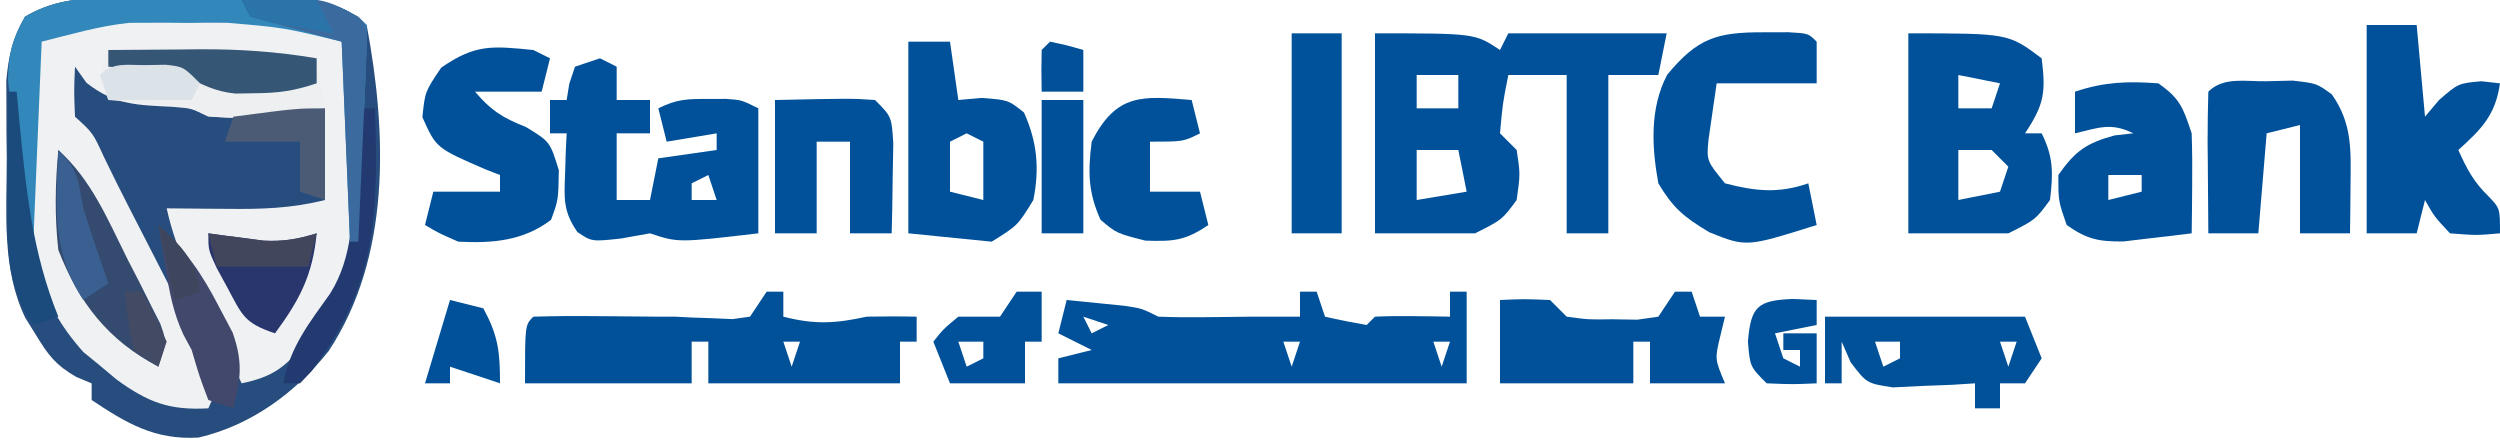 <?xml version="1.0" encoding="UTF-8"?>
<svg version="1.1" xmlns="http://www.w3.org/2000/svg" width="300" height="53">
<path d="M0 0 C1.315 -0.003 2.63 -0.005 3.984 -0.008 C4.664 -0.004 5.344 0.001 6.045 0.005 C8.119 0.016 10.192 0.005 12.266 -0.008 C13.58 -0.005 14.895 -0.003 16.25 0 C18.048 0.003 18.048 0.003 19.883 0.007 C23.286 0.278 26.615 0.756 29.125 3.266 C31.581 16.362 32.031 31.071 24.562 42.391 C20.564 47.411 15.268 51.299 8.949 52.773 C3.688 53.08 0.332 51.07 -3.875 48.266 C-3.875 47.606 -3.875 46.946 -3.875 46.266 C-4.782 45.889 -4.782 45.889 -5.707 45.504 C-8.186 44.088 -9.094 42.876 -10.562 40.453 C-10.979 39.787 -11.395 39.12 -11.824 38.434 C-14.71 32.479 -14.059 25.719 -14.062 19.266 C-14.075 18.185 -14.087 17.105 -14.1 15.992 C-14.102 14.948 -14.103 13.904 -14.105 12.828 C-14.11 11.881 -14.114 10.933 -14.118 9.957 C-13.846 6.939 -13.379 4.905 -11.875 2.266 C-8.03 -0.004 -4.392 0.008 0 0 Z " fill="#EFF1F3" transform="translate(14.875,-0.266)"/>
<path d="M0 0 C1.315 -0.003 2.63 -0.005 3.984 -0.008 C4.664 -0.004 5.344 0.001 6.045 0.005 C8.119 0.016 10.192 0.005 12.266 -0.008 C13.58 -0.005 14.895 -0.003 16.25 0 C18.048 0.003 18.048 0.003 19.883 0.007 C23.286 0.278 26.615 0.756 29.125 3.266 C31.581 16.362 32.031 31.071 24.562 42.391 C20.564 47.411 15.268 51.299 8.949 52.773 C3.688 53.08 0.332 51.07 -3.875 48.266 C-3.875 47.606 -3.875 46.946 -3.875 46.266 C-4.782 45.889 -4.782 45.889 -5.707 45.504 C-8.186 44.088 -9.094 42.876 -10.562 40.453 C-10.979 39.787 -11.395 39.12 -11.824 38.434 C-14.71 32.479 -14.059 25.719 -14.062 19.266 C-14.075 18.185 -14.087 17.105 -14.1 15.992 C-14.102 14.948 -14.103 13.904 -14.105 12.828 C-14.11 11.881 -14.114 10.933 -14.118 9.957 C-13.846 6.939 -13.379 4.905 -11.875 2.266 C-8.03 -0.004 -4.392 0.008 0 0 Z M-10.875 5.266 C-10.992 9.599 -11.063 13.931 -11.125 18.266 C-11.159 19.486 -11.192 20.707 -11.227 21.965 C-11.318 30.415 -10.567 36.126 -4.875 42.508 C-4.215 43.047 -3.555 43.585 -2.875 44.141 C-2.215 44.695 -1.555 45.249 -0.875 45.82 C2.9 48.549 5.436 49.526 10.125 49.266 C11.452 46.343 11.452 46.343 10.185 43.817 C9.696 42.866 9.207 41.914 8.703 40.934 C8.172 39.888 7.641 38.841 7.094 37.764 C6.527 36.671 5.959 35.579 5.375 34.453 C4.823 33.372 4.272 32.291 3.703 31.178 C2.668 29.15 1.628 27.125 0.583 25.102 C-0.45 23.093 -1.453 21.068 -2.435 19.032 C-3.725 16.215 -3.725 16.215 -5.875 14.266 C-6 11.141 -6 11.141 -5.875 8.266 C-5.421 8.905 -4.968 9.544 -4.5 10.203 C-1.061 12.905 1.608 12.868 5.883 13.09 C8.125 13.266 8.125 13.266 10.125 14.266 C11.935 14.362 13.75 14.395 15.562 14.391 C16.531 14.393 17.499 14.396 18.496 14.398 C21.235 14.378 21.235 14.378 24.125 13.266 C24.125 16.896 24.125 20.526 24.125 24.266 C20.089 25.275 16.488 25.379 12.375 25.328 C11.678 25.324 10.98 25.319 10.262 25.314 C8.549 25.303 6.837 25.285 5.125 25.266 C5.766 28.172 6.692 30.691 7.973 33.375 C8.509 34.506 8.509 34.506 9.057 35.66 C9.43 36.437 9.803 37.215 10.188 38.016 C10.565 38.808 10.942 39.601 11.33 40.418 C12.258 42.369 13.191 44.317 14.125 46.266 C17.859 45.486 19.272 44.395 21.75 41.453 C22.34 40.766 22.931 40.079 23.539 39.371 C26.771 35.081 27.369 32.16 27.32 26.75 C27.311 24.874 27.311 24.874 27.301 22.961 C27.284 21.659 27.267 20.357 27.25 19.016 C27.241 17.698 27.232 16.381 27.223 15.023 C27.199 11.771 27.166 8.518 27.125 5.266 C20.572 2.595 14.892 2.06 7.875 2.016 C7.067 1.995 6.259 1.974 5.426 1.953 C-0.513 1.915 -5.367 3.072 -10.875 5.266 Z " fill="#264D7D" transform="translate(14.875,-0.266)"/>
<path d="M0 0 C12 0 12 0 15 2 C15.33 1.34 15.66 0.68 16 0 C22.27 0 28.54 0 35 0 C34.67 1.65 34.34 3.3 34 5 C32.02 5 30.04 5 28 5 C28 11.27 28 17.54 28 24 C26.35 24 24.7 24 23 24 C23 17.73 23 11.46 23 5 C20.69 5 18.38 5 16 5 C15.323 8.403 15.323 8.403 15 12 C15.66 12.66 16.32 13.32 17 14 C17.438 16.875 17.438 16.875 17 20 C15.25 22.375 15.25 22.375 12 24 C8.04 24 4.08 24 0 24 C0 16.08 0 8.16 0 0 Z M5 5 C5 6.32 5 7.64 5 9 C6.65 9 8.3 9 10 9 C10 7.68 10 6.36 10 5 C8.35 5 6.7 5 5 5 Z M5 14 C5 15.98 5 17.96 5 20 C6.98 19.67 8.96 19.34 11 19 C10.67 17.35 10.34 15.7 10 14 C8.35 14 6.7 14 5 14 Z " fill="#00519A" transform="translate(165,4)"/>
<path d="M0 0 C0.66 0 1.32 0 2 0 C2.33 0.99 2.66 1.98 3 3 C4.656 3.382 6.325 3.714 8 4 C8.33 3.67 8.66 3.34 9 3 C10.519 2.928 12.042 2.916 13.562 2.938 C14.389 2.947 15.215 2.956 16.066 2.965 C16.704 2.976 17.343 2.988 18 3 C18 2.01 18 1.02 18 0 C18.66 0 19.32 0 20 0 C20 3.63 20 7.26 20 11 C3.667 11 -12.667 11 -29 11 C-29 10.01 -29 9.02 -29 8 C-27.68 7.67 -26.36 7.34 -25 7 C-26.32 6.34 -27.64 5.68 -29 5 C-28.67 3.68 -28.34 2.36 -28 1 C-26.541 1.141 -25.083 1.288 -23.625 1.438 C-22.407 1.559 -22.407 1.559 -21.164 1.684 C-19 2 -19 2 -17 3 C-15.189 3.071 -13.375 3.084 -11.562 3.062 C-10.11 3.049 -10.11 3.049 -8.629 3.035 C-7.761 3.024 -6.894 3.012 -6 3 C-4 3 -2 3 0 3 C0 2.01 0 1.02 0 0 Z M-26 3 C-25.67 3.66 -25.34 4.32 -25 5 C-24.34 4.67 -23.68 4.34 -23 4 C-23.99 3.67 -24.98 3.34 -26 3 Z M-19 6 C-18 8 -18 8 -18 8 Z M-2 6 C-1.67 6.99 -1.34 7.98 -1 9 C-0.67 8.01 -0.34 7.02 0 6 C-0.66 6 -1.32 6 -2 6 Z M16 6 C16.33 6.99 16.66 7.98 17 9 C17.33 8.01 17.66 7.02 18 6 C17.34 6 16.68 6 16 6 Z " fill="#005199" transform="translate(156,35)"/>
<path d="M0 0 C0.66 0.33 1.32 0.66 2 1 C2 2.32 2 3.64 2 5 C3.32 5 4.64 5 6 5 C6 6.32 6 7.64 6 9 C4.68 9 3.36 9 2 9 C2 11.64 2 14.28 2 17 C3.32 17 4.64 17 6 17 C6.33 15.35 6.66 13.7 7 12 C10.465 11.505 10.465 11.505 14 11 C14 10.34 14 9.68 14 9 C12.02 9.33 10.04 9.66 8 10 C7.67 8.68 7.34 7.36 7 6 C9.245 4.877 10.515 4.866 13 4.875 C14.052 4.871 14.052 4.871 15.125 4.867 C17 5 17 5 19 6 C19 10.95 19 15.9 19 21 C9.375 22.125 9.375 22.125 6 21 C4.845 21.206 3.69 21.413 2.5 21.625 C-1 22 -1 22 -2.707 20.848 C-4.432 18.383 -4.304 16.79 -4.188 13.812 C-4.16 12.911 -4.133 12.01 -4.105 11.082 C-4.071 10.395 -4.036 9.708 -4 9 C-4.66 9 -5.32 9 -6 9 C-6 7.68 -6 6.36 -6 5 C-5.34 5 -4.68 5 -4 5 C-3.897 4.361 -3.794 3.721 -3.688 3.062 C-3.461 2.382 -3.234 1.701 -3 1 C-2.01 0.67 -1.02 0.34 0 0 Z M13 14 C12.01 14.495 12.01 14.495 11 15 C11 15.66 11 16.32 11 17 C11.99 17 12.98 17 14 17 C13.67 16.01 13.34 15.02 13 14 Z " fill="#005199" transform="translate(72,7)"/>
<path d="M0 0 C12 0 12 0 16 3 C16.51 7.082 16.314 8.53 14 12 C14.66 12 15.32 12 16 12 C17.437 14.875 17.382 16.819 17 20 C15.25 22.375 15.25 22.375 12 24 C8.04 24 4.08 24 0 24 C0 16.08 0 8.16 0 0 Z M6 5 C6 6.32 6 7.64 6 9 C7.32 9 8.64 9 10 9 C10.33 8.01 10.66 7.02 11 6 C9.35 5.67 7.7 5.34 6 5 Z M6 14 C6 15.98 6 17.96 6 20 C7.65 19.67 9.3 19.34 11 19 C11.33 18.01 11.66 17.02 12 16 C11.34 15.34 10.68 14.68 10 14 C8.68 14 7.36 14 6 14 Z " fill="#00519A" transform="translate(229,4)"/>
<path d="M0 0 C0.66 0 1.32 0 2 0 C2 0.99 2 1.98 2 3 C5.759 3.967 8.243 3.825 12 3 C14 2.962 16.001 2.954 18 3 C18 3.99 18 4.98 18 6 C17.34 6 16.68 6 16 6 C16 7.65 16 9.3 16 11 C8.333 11 0.667 11 -7 11 C-7 9.35 -7 7.7 -7 6 C-7.66 6 -8.32 6 -9 6 C-9 7.65 -9 9.3 -9 11 C-15.6 11 -22.2 11 -29 11 C-29 4 -29 4 -28 3 C-25.511 2.927 -23.05 2.908 -20.562 2.938 C-19.868 2.942 -19.174 2.947 -18.459 2.951 C-16.639 2.964 -14.82 2.981 -13 3 C-12.34 3 -11.68 3 -11 3 C-10.309 3.035 -9.618 3.07 -8.906 3.105 C-8.112 3.133 -7.318 3.16 -6.5 3.188 C-5.706 3.222 -4.912 3.257 -4.094 3.293 C-3.403 3.196 -2.712 3.1 -2 3 C-1.34 2.01 -0.68 1.02 0 0 Z M2 6 C2.33 6.99 2.66 7.98 3 9 C3.33 8.01 3.66 7.02 4 6 C3.34 6 2.68 6 2 6 Z " fill="#015199" transform="translate(92,35)"/>
<path d="M0 0 C1.98 0 3.96 0 6 0 C6.33 3.63 6.66 7.26 7 11 C7.557 10.34 8.114 9.68 8.688 9 C11 7 11 7 13.75 6.75 C14.492 6.832 15.235 6.915 16 7 C15.458 10.796 13.799 12.472 11 15 C12.003 17.238 12.845 18.851 14.625 20.562 C16 22 16 22 16 25 C13.188 25.25 13.188 25.25 10 25 C8.125 23 8.125 23 7 21 C6.67 22.32 6.34 23.64 6 25 C4.02 25 2.04 25 0 25 C0 16.75 0 8.5 0 0 Z " fill="#00519A" transform="translate(284,3)"/>
<path d="M0 0 C0.991 -0.003 1.983 -0.005 3.004 -0.008 C5.438 0.125 5.438 0.125 6.438 1.125 C6.438 2.775 6.438 4.425 6.438 6.125 C2.478 6.125 -1.482 6.125 -5.562 6.125 C-5.769 7.548 -5.975 8.971 -6.188 10.438 C-6.362 11.638 -6.362 11.638 -6.539 12.863 C-6.778 15.412 -6.778 15.412 -4.562 18.125 C-0.918 19.076 1.858 19.364 5.438 18.125 C5.768 19.775 6.098 21.425 6.438 23.125 C-1.989 25.781 -1.989 25.781 -6.438 24 C-9.514 22.154 -10.751 21.133 -12.562 18.125 C-13.354 13.761 -13.604 9.116 -11.508 5.109 C-7.876 0.683 -5.509 -0.014 0 0 Z " fill="#00519A" transform="translate(211.562,3.875)"/>
<path d="M0 0 C1.65 0 3.3 0 5 0 C5.33 2.31 5.66 4.62 6 7 C6.928 6.918 7.856 6.835 8.812 6.75 C12 7 12 7 13.875 8.5 C15.47 12.044 15.759 15.233 15 19 C13.125 22.062 13.125 22.062 10 24 C6.7 23.67 3.4 23.34 0 23 C0 15.41 0 7.82 0 0 Z M7 11 C6.01 11.495 6.01 11.495 5 12 C5 13.98 5 15.96 5 18 C6.32 18.33 7.64 18.66 9 19 C9 16.69 9 14.38 9 12 C8.34 11.67 7.68 11.34 7 11 Z " fill="#005199" transform="translate(109,5)"/>
<path d="M0 0 C0.66 0.33 1.32 0.66 2 1 C1.67 2.32 1.34 3.64 1 5 C-1.64 5 -4.28 5 -7 5 C-5.04 7.287 -3.744 8.102 -0.875 9.25 C2 11 2 11 3.062 14.438 C3 18 3 18 2.125 20.375 C-1.181 22.903 -4.895 23.213 -9 23 C-11.285 22.008 -11.285 22.008 -13 21 C-12.67 19.68 -12.34 18.36 -12 17 C-9.36 17 -6.72 17 -4 17 C-4 16.34 -4 15.68 -4 15 C-4.566 14.781 -5.132 14.562 -5.715 14.336 C-11.657 11.767 -11.657 11.767 -13.312 8.062 C-13 5 -13 5 -11.062 2.125 C-6.943 -0.733 -4.93 -0.485 0 0 Z " fill="#005199" transform="translate(64,6)"/>
<path d="M0 0 C1.605 -0.039 1.605 -0.039 3.242 -0.078 C6.125 0.25 6.125 0.25 7.945 1.578 C10.412 5.074 10.232 8.31 10.188 12.438 C10.178 13.524 10.169 14.611 10.16 15.73 C10.149 16.562 10.137 17.393 10.125 18.25 C8.145 18.25 6.165 18.25 4.125 18.25 C4.125 13.96 4.125 9.67 4.125 5.25 C2.805 5.58 1.485 5.91 0.125 6.25 C-0.205 10.21 -0.535 14.17 -0.875 18.25 C-2.855 18.25 -4.835 18.25 -6.875 18.25 C-6.902 15.437 -6.922 12.625 -6.938 9.812 C-6.946 9.01 -6.954 8.208 -6.963 7.381 C-6.972 5.337 -6.927 3.293 -6.875 1.25 C-5.072 -0.553 -2.431 0.035 0 0 Z " fill="#00519A" transform="translate(271.875,9.75)"/>
<path d="M0 0 C2.616 1.831 2.97 2.91 4 6 C4.069 8.061 4.085 10.125 4.062 12.188 C4.053 13.274 4.044 14.361 4.035 15.48 C4.024 16.312 4.012 17.143 4 18 C2.252 18.223 0.501 18.428 -1.25 18.625 C-2.712 18.799 -2.712 18.799 -4.203 18.977 C-7.175 19.001 -8.588 18.704 -11 17 C-12 14.125 -12 14.125 -12 11 C-9.979 8.124 -8.642 7.175 -5.25 6.25 C-4.508 6.168 -3.765 6.085 -3 6 C-5.667 4.667 -7.167 5.329 -10 6 C-10 4.35 -10 2.7 -10 1 C-6.446 -0.185 -3.73 -0.266 0 0 Z M-6 11 C-6 11.99 -6 12.98 -6 14 C-4.68 13.67 -3.36 13.34 -2 13 C-2 12.34 -2 11.68 -2 11 C-3.32 11 -4.64 11 -6 11 Z " fill="#00519A" transform="translate(259,10)"/>
<path d="M0 0 C0.66 0 1.32 0 2 0 C2.33 0.99 2.66 1.98 3 3 C3.99 3 4.98 3 6 3 C5.814 3.763 5.629 4.526 5.438 5.312 C4.772 8.09 4.772 8.09 6 11 C3.03 11 0.06 11 -3 11 C-3 9.35 -3 7.7 -3 6 C-3.66 6 -4.32 6 -5 6 C-5 7.65 -5 9.3 -5 11 C-10.28 11 -15.56 11 -21 11 C-21 7.7 -21 4.4 -21 1 C-18.125 0.875 -18.125 0.875 -15 1 C-14.34 1.66 -13.68 2.32 -13 3 C-10.402 3.357 -10.402 3.357 -7.5 3.312 C-6.52 3.329 -5.541 3.346 -4.531 3.363 C-3.696 3.243 -2.861 3.124 -2 3 C-1.34 2.01 -0.68 1.02 0 0 Z " fill="#005199" transform="translate(201,35)"/>
<path d="M0 0 C1.315 -0.003 2.63 -0.005 3.984 -0.008 C4.664 -0.004 5.344 0.001 6.045 0.005 C8.119 0.016 10.192 0.005 12.266 -0.008 C13.58 -0.005 14.895 -0.003 16.25 0 C18.048 0.003 18.048 0.003 19.883 0.007 C23.286 0.278 26.615 0.756 29.125 3.266 C29.142 5.194 29.088 7.124 29.004 9.051 C28.956 10.221 28.907 11.39 28.857 12.596 C28.801 13.827 28.745 15.059 28.688 16.328 C28.635 17.564 28.583 18.799 28.529 20.072 C28.399 23.137 28.264 26.201 28.125 29.266 C27.795 29.266 27.465 29.266 27.125 29.266 C26.795 21.346 26.465 13.426 26.125 5.266 C19.148 3.57 19.148 3.57 12.371 3 C11.579 2.997 10.787 2.995 9.971 2.992 C9.176 3 8.381 3.008 7.562 3.016 C6.365 3.004 6.365 3.004 5.143 2.992 C3.956 2.996 3.956 2.996 2.746 3 C2.049 3.002 1.352 3.005 0.635 3.007 C-2.93 3.374 -6.399 4.397 -9.875 5.266 C-10.205 13.186 -10.535 21.106 -10.875 29.266 C-11.205 29.266 -11.535 29.266 -11.875 29.266 C-12.27 25.705 -12.638 22.142 -13 18.578 C-13.112 17.571 -13.224 16.563 -13.34 15.525 C-13.437 14.549 -13.533 13.572 -13.633 12.566 C-13.727 11.671 -13.821 10.775 -13.918 9.853 C-13.867 6.779 -13.418 4.931 -11.875 2.266 C-8.03 -0.004 -4.392 0.008 0 0 Z " fill="#3288BA" transform="translate(14.875,-0.266)"/>
<path d="M0 0 C9.18 -0.195 9.18 -0.195 12 0 C14 2 14 2 14.195 5.258 C14.161 7.172 14.161 7.172 14.125 9.125 C14.107 10.406 14.089 11.688 14.07 13.008 C14.047 13.995 14.024 14.983 14 16 C12.35 16 10.7 16 9 16 C9 12.37 9 8.74 9 5 C7.68 5 6.36 5 5 5 C5 8.63 5 12.26 5 16 C3.35 16 1.7 16 0 16 C0 10.72 0 5.44 0 0 Z " fill="#005199" transform="translate(93,12)"/>
<path d="M0 0 C7.92 0 15.84 0 24 0 C24.66 1.65 25.32 3.3 26 5 C25.01 6.485 25.01 6.485 24 8 C23.01 8 22.02 8 21 8 C21 8.99 21 9.98 21 11 C20.01 11 19.02 11 18 11 C18 10.01 18 9.02 18 8 C16.645 8.087 16.645 8.087 15.262 8.176 C14.082 8.221 12.903 8.266 11.688 8.312 C10.516 8.371 9.344 8.429 8.137 8.488 C5 8 5 8 3.082 5.48 C2.546 4.253 2.546 4.253 2 3 C2 4.65 2 6.3 2 8 C1.34 8 0.68 8 0 8 C0 5.36 0 2.72 0 0 Z M6 3 C6.33 3.99 6.66 4.98 7 6 C7.66 5.67 8.32 5.34 9 5 C9 4.34 9 3.68 9 3 C8.01 3 7.02 3 6 3 Z M21 3 C21.33 3.99 21.66 4.98 22 6 C22.33 5.01 22.66 4.02 23 3 C22.34 3 21.68 3 21 3 Z " fill="#015199" transform="translate(219,38)"/>
<path d="M0 0 C2.854 -0.027 5.708 -0.047 8.562 -0.062 C9.362 -0.071 10.162 -0.079 10.986 -0.088 C15.772 -0.107 20.281 0.196 25 1 C25.33 2.98 25.66 4.96 26 7 C22.899 8.034 20.686 8.134 17.438 8.125 C16.467 8.128 15.496 8.13 14.496 8.133 C12 8 12 8 10 7 C8.296 6.774 6.587 6.591 4.875 6.438 C3.965 6.354 3.055 6.27 2.117 6.184 C1.419 6.123 0.72 6.062 0 6 C-1 3 -1 3 0 0 Z " fill="#EDEFF1" transform="translate(13,6)"/>
<path d="M0 0 C0.33 1.32 0.66 2.64 1 4 C-1 5 -1 5 -5 5 C-5 6.98 -5 8.96 -5 11 C-3.02 11 -1.04 11 1 11 C1.33 12.32 1.66 13.64 2 15 C-0.752 16.871 -2.162 16.994 -5.562 16.875 C-9 16 -9 16 -10.938 14.375 C-12.443 11.01 -12.448 8.65 -12 5 C-9.021 -0.834 -5.964 -0.497 0 0 Z " fill="#005199" transform="translate(143,12)"/>
<path d="M0 0 C1.98 0 3.96 0 6 0 C6 7.92 6 15.84 6 24 C4.02 24 2.04 24 0 24 C0 16.08 0 8.16 0 0 Z " fill="#00529A" transform="translate(155,4)"/>
<path d="M0 0 C3.978 3.599 5.888 8.263 8.25 13 C8.722 13.915 9.194 14.83 9.68 15.773 C10.341 17.092 10.341 17.092 11.016 18.438 C11.421 19.241 11.826 20.044 12.243 20.871 C13 23 13 23 12 26 C5.964 22.838 2.48 18.355 0 12 C-0.459 7.939 -0.377 4.064 0 0 Z " fill="#344A6E" transform="translate(7,18)"/>
<path d="M0 0 C0.603 0.084 1.207 0.168 1.828 0.254 C3.027 0.407 3.027 0.407 4.25 0.562 C5.039 0.667 5.828 0.771 6.641 0.879 C9.005 1 10.751 0.696 13 0 C12.524 4.999 10.968 7.978 8 12 C4.339 10.78 4.077 9.874 2.312 6.562 C1.876 5.759 1.439 4.956 0.988 4.129 C0 2 0 2 0 0 Z " fill="#29366E" transform="translate(25,28)"/>
<path d="M0 0 C2.854 -0.027 5.708 -0.047 8.562 -0.062 C9.362 -0.071 10.162 -0.079 10.986 -0.088 C15.772 -0.107 20.281 0.196 25 1 C25 1.99 25 2.98 25 4 C22.229 4.924 20.433 5.163 17.562 5.188 C16.801 5.202 16.039 5.216 15.254 5.23 C12.739 4.973 11.235 4.141 9 3 C6.644 2.552 6.644 2.552 4.25 2.375 C3.451 2.3 2.652 2.225 1.828 2.148 C1.225 2.099 0.622 2.05 0 2 C0 1.34 0 0.68 0 0 Z " fill="#365676" transform="translate(13,6)"/>
<path d="M0 0 C0.99 0 1.98 0 3 0 C3 1.98 3 3.96 3 6 C2.34 6 1.68 6 1 6 C1 7.65 1 9.3 1 11 C-2 11 -5 11 -8 11 C-8.66 9.35 -9.32 7.7 -10 6 C-8.812 4.5 -8.812 4.5 -7 3 C-5.333 3 -3.667 3 -2 3 C-1.34 2.01 -0.68 1.02 0 0 Z M-7 6 C-6.67 6.99 -6.34 7.98 -6 9 C-5.34 8.67 -4.68 8.34 -4 8 C-4 7.34 -4 6.68 -4 6 C-4.99 6 -5.98 6 -7 6 Z " fill="#005199" transform="translate(122,35)"/>
<path d="M0 0 C0.66 0 1.32 0 2 0 C2.388 12.653 2.323 21.051 -5.598 31.531 C-6.292 32.258 -6.292 32.258 -7 33 C-7.66 33 -8.32 33 -9 33 C-8.209 28.651 -5.897 25.76 -3.375 22.219 C-0.612 17.76 -0.714 12.875 -0.438 7.75 C-0.394 7.005 -0.351 6.26 -0.307 5.492 C-0.201 3.662 -0.1 1.831 0 0 Z " fill="#223A6F" transform="translate(43,13)"/>
<path d="M0 0 C1.65 0 3.3 0 5 0 C5 5.28 5 10.56 5 16 C3.35 16 1.7 16 0 16 C0 10.72 0 5.44 0 0 Z " fill="#005099" transform="translate(125,12)"/>
<path d="M0 0 C9.532 -0.374 9.532 -0.374 14 2 C15 3 15 3 15.022 5.5 C14.975 6.584 14.927 7.668 14.879 8.785 C14.831 9.955 14.782 11.125 14.732 12.33 C14.676 13.562 14.62 14.793 14.562 16.062 C14.51 17.298 14.458 18.534 14.404 19.807 C14.274 22.871 14.139 25.936 14 29 C13.67 29 13.34 29 13 29 C12.67 21.08 12.34 13.16 12 5 C8.37 4.01 4.74 3.02 1 2 C0.67 1.34 0.34 0.68 0 0 Z " fill="#3A6A9E" transform="translate(29,0)"/>
<path d="M0 0 C3.276 2.983 5.294 5.938 7.312 9.875 C7.845 10.883 8.377 11.891 8.926 12.93 C10.153 16.438 9.908 18.441 9 22 C8.01 21.67 7.02 21.34 6 21 C4.938 18.188 4.938 18.188 4 15 C3.674 14.393 3.348 13.786 3.012 13.16 C1.786 10.543 1.349 8.097 0.875 5.25 C0.707 4.265 0.54 3.28 0.367 2.266 C0.246 1.518 0.125 0.77 0 0 Z " fill="#42486B" transform="translate(19,27)"/>
<path d="M0 0 C0.949 0.041 1.897 0.083 2.875 0.125 C2.875 1.115 2.875 2.105 2.875 3.125 C1.225 3.455 -0.425 3.785 -2.125 4.125 C-1.795 5.115 -1.465 6.105 -1.125 7.125 C-0.465 7.455 0.195 7.785 0.875 8.125 C0.875 7.465 0.875 6.805 0.875 6.125 C0.215 6.125 -0.445 6.125 -1.125 6.125 C-1.125 5.465 -1.125 4.805 -1.125 4.125 C0.195 4.125 1.515 4.125 2.875 4.125 C2.875 6.105 2.875 8.085 2.875 10.125 C0 10.25 0 10.25 -3.125 10.125 C-5.125 8.125 -5.125 8.125 -5.375 5.125 C-5.023 0.906 -4.23 0.169 0 0 Z " fill="#00519A" transform="translate(215.125,35.875)"/>
<path d="M0 0 C0.33 0 0.66 0 1 0 C1.11 1.195 1.219 2.39 1.332 3.621 C2.128 11.772 2.883 19.35 6 27 C5.01 27.33 4.02 27.66 3 28 C0.193 23.79 -0.13 20.115 -0.098 15.137 C-0.094 14.25 -0.091 13.364 -0.088 12.451 C-0.08 11.539 -0.071 10.627 -0.062 9.688 C-0.058 8.756 -0.053 7.825 -0.049 6.865 C-0.037 4.577 -0.021 2.288 0 0 Z " fill="#1A4B7C" transform="translate(1,11)"/>
<path d="M0 0 C1.32 0.33 2.64 0.66 4 1 C5.783 4.298 6 6.177 6 10 C4.02 9.34 2.04 8.68 0 8 C0 8.66 0 9.32 0 10 C-0.99 10 -1.98 10 -3 10 C-2.01 6.7 -1.02 3.4 0 0 Z " fill="#005199" transform="translate(54,36)"/>
<path d="M0 0 C0 3.63 0 7.26 0 11 C-0.99 10.67 -1.98 10.34 -3 10 C-3 8.02 -3 6.04 -3 4 C-5.97 4 -8.94 4 -12 4 C-11.67 3.01 -11.34 2.02 -11 1 C-3.375 0 -3.375 0 0 0 Z " fill="#4B5B76" transform="translate(39,13)"/>
<path d="M0 0 C2.467 2.467 2.348 3.595 3 7 C3.942 10.02 4.965 13.011 6 16 C5.01 16.66 4.02 17.32 3 18 C-0.816 12.275 -0.293 6.703 0 0 Z " fill="#396091" transform="translate(7,18)"/>
<path d="M0 0 C1.205 -0.021 1.205 -0.021 2.434 -0.043 C4.562 0.188 4.562 0.188 6.562 2.188 C6.232 2.848 5.902 3.507 5.562 4.188 C2.263 4.188 -1.038 4.188 -4.438 4.188 C-4.768 3.197 -5.098 2.208 -5.438 1.188 C-3.849 -0.401 -2.189 0.018 0 0 Z " fill="#DBE2E8" transform="translate(17.438,7.812)"/>
<path d="M0 0 C0.603 0.084 1.207 0.168 1.828 0.254 C3.027 0.407 3.027 0.407 4.25 0.562 C5.039 0.667 5.828 0.771 6.641 0.879 C9.005 1 10.751 0.696 13 0 C12.67 1.32 12.34 2.64 12 4 C8.37 4 4.74 4 1 4 C0.67 2.68 0.34 1.36 0 0 Z " fill="#41465C" transform="translate(25,28)"/>
<path d="M0 0 C2.062 0.438 2.062 0.438 4 1 C4 2.65 4 4.3 4 6 C2.35 6 0.7 6 -1 6 C-1.043 4.334 -1.041 2.666 -1 1 C-0.67 0.67 -0.34 0.34 0 0 Z " fill="#015098" transform="translate(126,5)"/>
<path d="M0 0 C2.97 0 5.94 0 9 0 C9.66 1.32 10.32 2.64 11 4 C9.352 3.719 7.707 3.425 6.062 3.125 C4.688 2.881 4.688 2.881 3.285 2.633 C2.531 2.424 1.777 2.215 1 2 C0.67 1.34 0.34 0.68 0 0 Z " fill="#2B74AA" transform="translate(29,0)"/>
<path d="M0 0 C0.66 0 1.32 0 2 0 C3.562 2.812 3.562 2.812 5 6 C4.67 6.99 4.34 7.98 4 9 C3.01 8.34 2.02 7.68 1 7 C0.312 3.375 0.312 3.375 0 0 Z " fill="#434A63" transform="translate(15,35)"/>
<path d="M0 0 C2.799 2.528 4.458 4.204 5 8 C4.01 8.33 3.02 8.66 2 9 C1.34 6.03 0.68 3.06 0 0 Z " fill="#3D465D" transform="translate(19,27)"/>
</svg>
